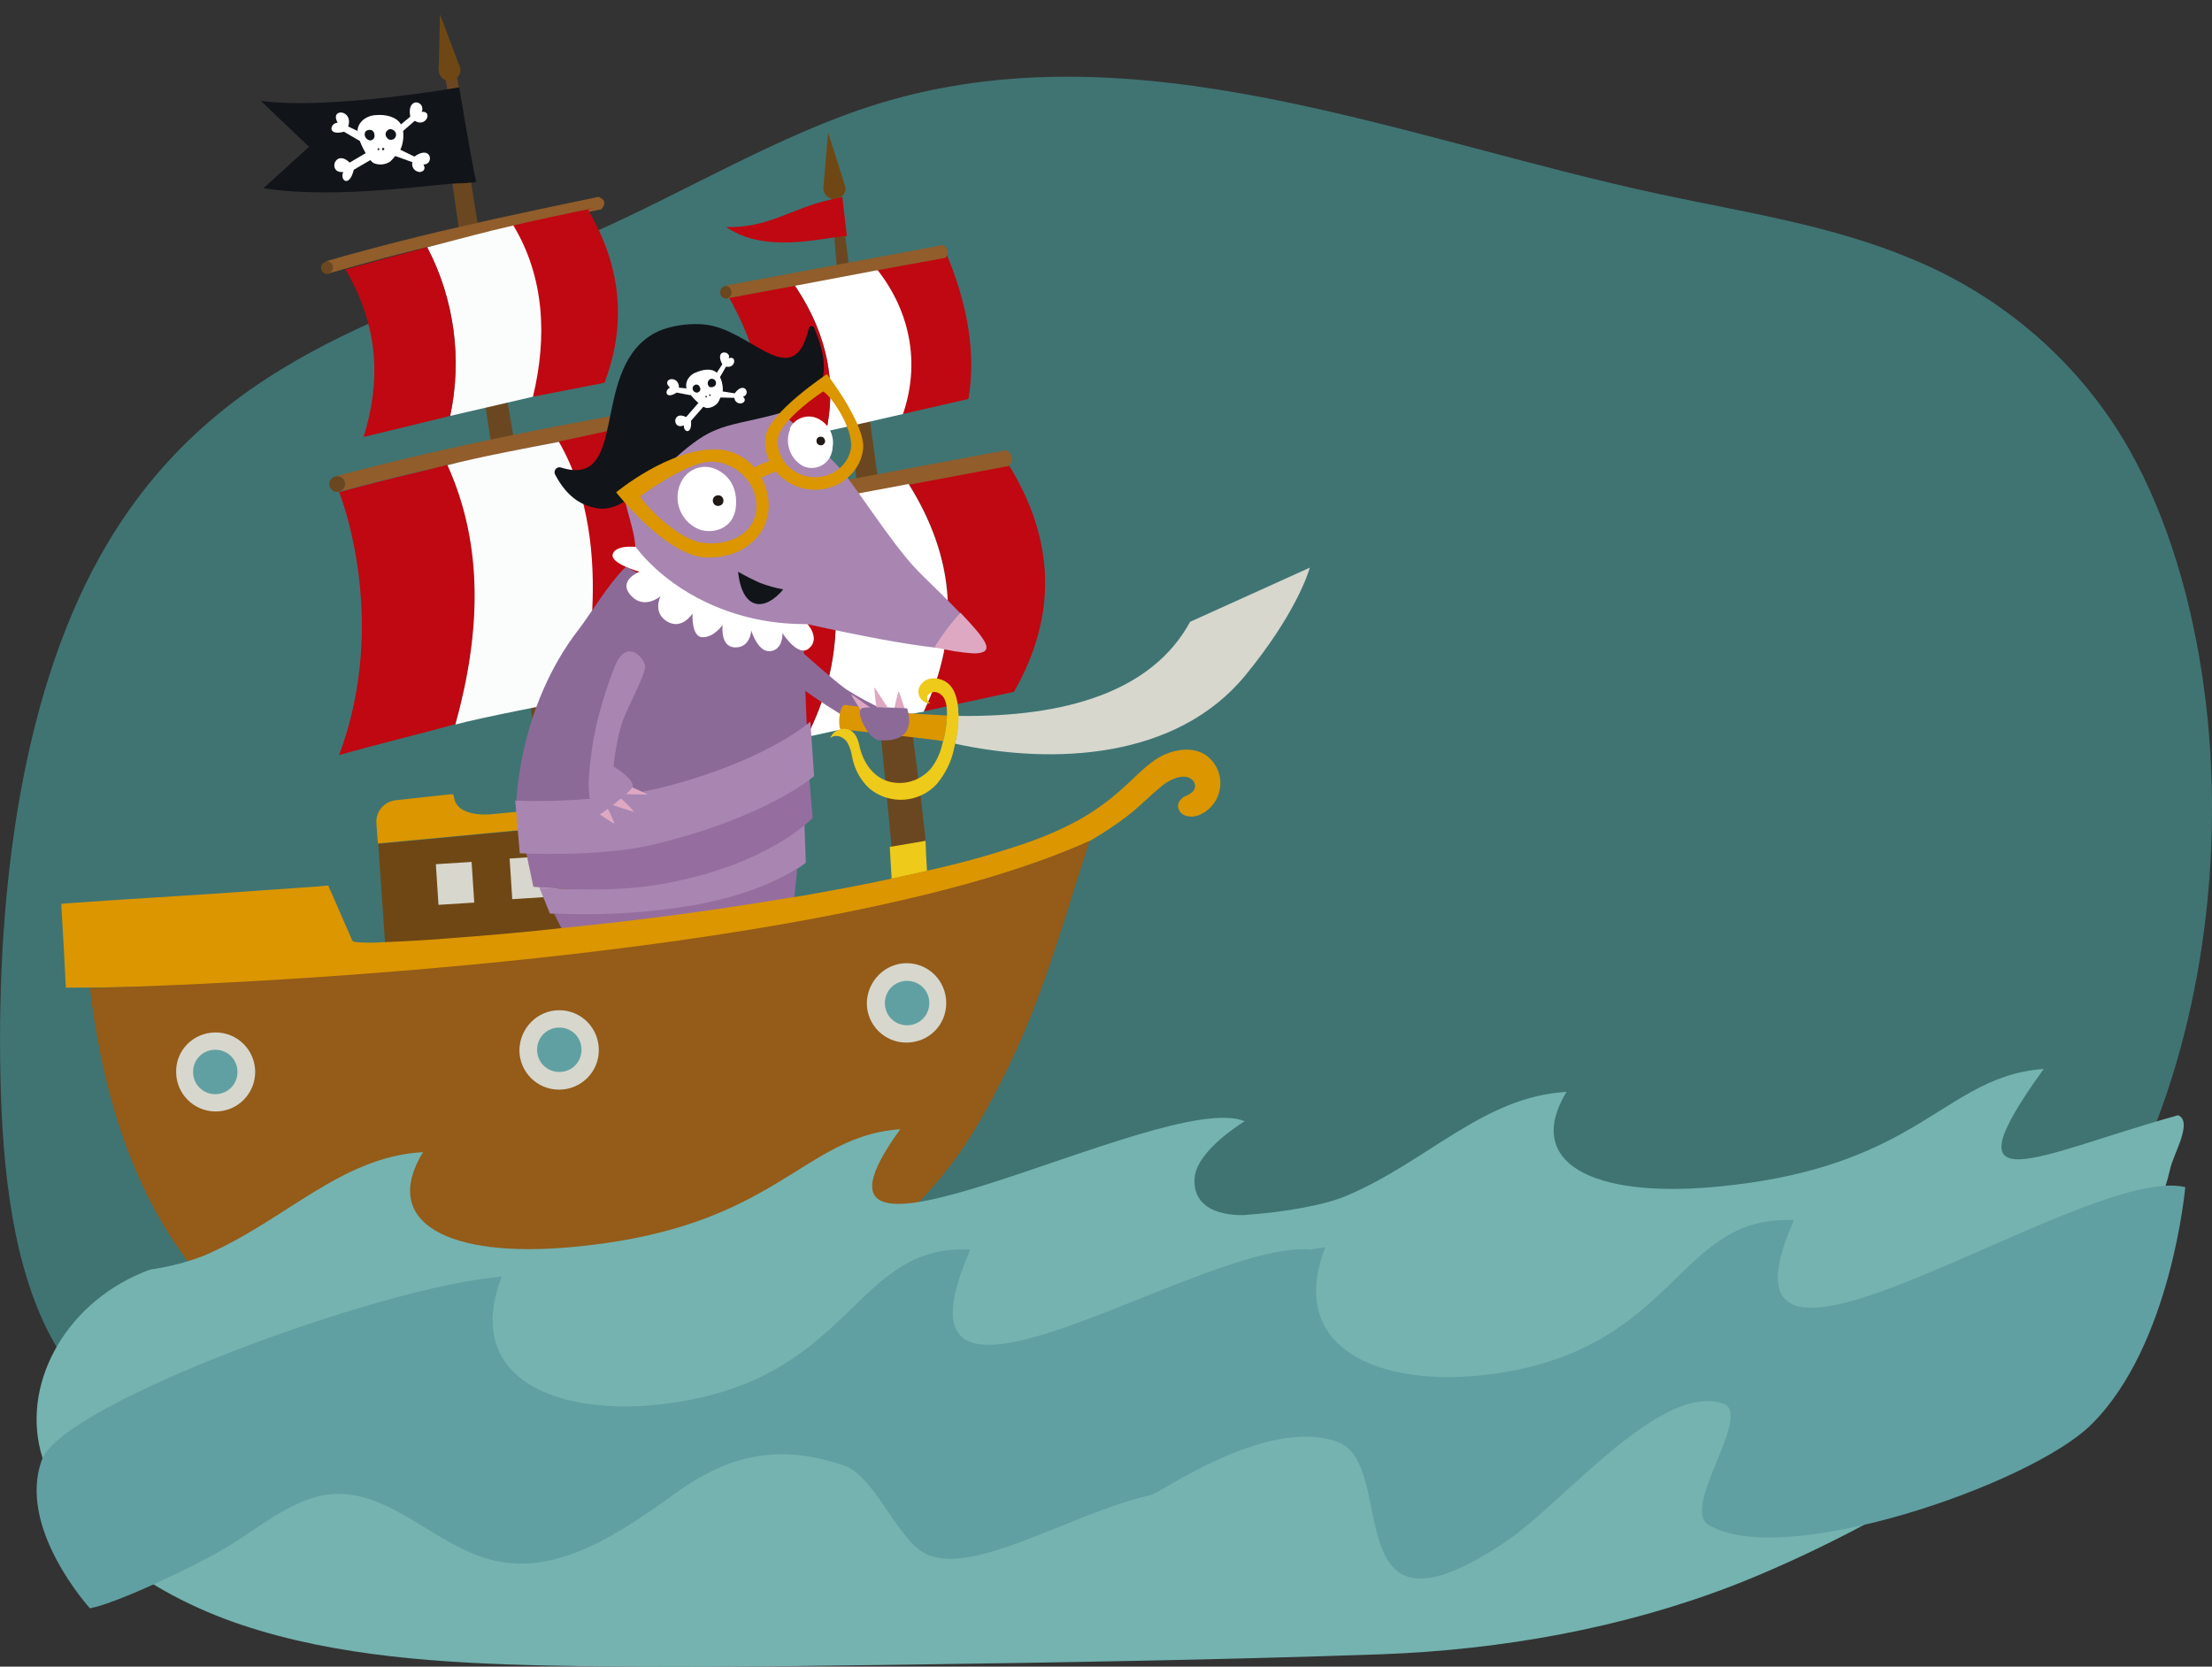 <?xml version="1.0" encoding="utf-8"?>
<!-- Generator: Adobe Illustrator 26.2.1, SVG Export Plug-In . SVG Version: 6.00 Build 0)  -->
<svg version="1.1" id="Capa_1" xmlns="http://www.w3.org/2000/svg" xmlns:xlink="http://www.w3.org/1999/xlink" x="0px" y="0px"
	 viewBox="0 0 587.7 442.8" style="enable-background:new 0 0 587.7 442.8;" xml:space="preserve">
<rect x="0" y="0" width="587.7" height="442.8" fill="#333333" stroke="none"/>
<style type="text/css">
	.st0{fill:#3F7473;}
	.st1{fill:#6A4720;}
	.st2{fill:#EECA1A;}
	.st3{fill:#6F4714;}
	.st4{fill:#BF0811;}
	.st5{fill:#FFFFFF;}
	.st6{fill:#905D2B;}
	.st7{fill:#61A0A2;}
	.st8{fill:#DB9600;}
	.st9{fill:#D7D7CE;}
	.st10{fill:#111419;}
	.st11{fill:#FBFCFC;}
	.st12{fill:#211915;}
	.st13{fill:#8C6A98;}
	.st14{fill:#A886B1;}
	.st15{fill:#956E9F;}
	.st16{fill:#DEA8C3;}
	.st17{fill:#945B19;}
	.st18{fill:none;stroke:#211915;stroke-width:1.489;stroke-linecap:round;stroke-linejoin:round;}
	.st19{fill:#74B3B0;}
</style>
<g>
	<g id="Capa_2_00000023968809443043103860000008943420320919543712_">
		<g id="Capa_1-2">
			<path class="st0" d="M490.3,380.5c30.3-6,58.7-31.2,76.5-68.1s24.8-84.9,18.8-129.4c-3.1-23.2-9.7-45.5-19.9-63.6
				c-12.7-22.4-32.9-40.3-57.5-50.5c-21.7-9.1-44.3-12.4-66.7-17.2C372.2,36.9,301.8,6.5,233.2,27.6c-26.4,8.2-51.5,23.7-77.4,35
				c-45,19.7-96.1,29.5-127.2,81.7C6.1,182-0.9,235.2,0.1,285.5c0.5,25.2,3.3,51.8,14.2,71.1c6.4,11.3,15.2,19.2,24.2,25.7
				c56.7,41,123.2,32.3,186.3,28.6c89.5-5.3,180.1,0.9,267.7-26.6"/>
			<path class="st1" d="M151.5,207.9l-7.5,0.9h-0.2c-0.2-6.9-23.5-156-23.9-162.8c2.4-0.4,2.5-0.6,4.8-1
				C125.3,52,151.1,201,151.5,207.9"/>
			<path class="st2" d="M152.3,214.3l-7.8,1.2c0,0-0.7-5-0.7-6.8l7.6-1.4C151.7,210,152.2,212.6,152.3,214.3"/>
			<path class="st3" d="M224.6,49.8c0-0.4-4.6-14.6-4.6-14.6l-1,12c-0.1,1.2-0.3,2.7-0.2,3.2c0.2,1.3,1.2,2.4,2.6,2.5
				c0.7-0.2,1.4-0.4,2-0.6C224.3,51.8,224.8,50.8,224.6,49.8"/>
			<path class="st1" d="M245.9,223.4l-9,1.7c0,0-14.7-151.8-15.3-163.4l2.8-0.7C225.4,72.4,245.3,212,245.9,223.4"/>
			<path class="st4" d="M251.1,66.6c5.9,13.8,8.3,27,6.2,39.4l-17.5,4l0,0c4.6-13.2,2.2-27.8-8-39.7l0,0L251.1,66.6z"/>
			<path class="st5" d="M229.4,112.4l-9.9,2.2c3.1-14.5-0.5-27.8-9.3-40.2l21.7-4.2l0,0c10.2,12,12.6,26.5,8,39.8l0,0l-5.7,1.3
				L229.4,112.4z"/>
			<path class="st4" d="M210.2,74.5c8.8,12.4,12.4,25.7,9.3,40.2l-22.1,5c7.8-12.1,4.5-26.4-4.4-41.9L210.2,74.5z"/>
			<path class="st1" d="M91.7,128.3c0.1,1-0.4,2-1.4,2.3l-0.4,0.1c-1.2,0.2-2.2-0.7-2.4-1.8c-0.2-1.2,0.7-2.2,1.8-2.4l0,0
				C90.5,126.4,91.5,127.1,91.7,128.3L91.7,128.3 M189.6,136.3c0,1-0.9,1.8-1.9,1.7c-1,0-1.8-0.9-1.7-1.9c0-0.9,0.7-1.6,1.6-1.7
				C188.7,134.4,189.6,135.3,189.6,136.3L189.6,136.3 M194.4,77.4c0.2,0.8-0.3,1.7-1.1,1.9c-0.8,0.2-1.7-0.3-1.9-1.1
				c0-0.1,0-0.2,0-0.3c-0.2-0.8,0.3-1.7,1.2-1.9C193.5,75.9,194.3,76.6,194.4,77.4 M121.4,20.4c0.2,1,0.4,2.1,0.6,3.1l-3.1,0.6
				c-0.2-1-0.3-2-0.5-3V21C119.4,21.3,120.6,21.1,121.4,20.4"/>
			<path class="st1" d="M88.5,70.9c0.1,0.7-0.3,1.5-1,1.8l-0.4,0.1l0,0c-0.9,0.1-1.7-0.6-1.8-1.5c-0.1-0.8,0.4-1.5,1.1-1.7
				c0.1,0,0.2-0.1,0.3-0.1C87.6,69.3,88.4,70,88.5,70.9L88.5,70.9"/>
			<path class="st4" d="M268,123.5c12.4,20.1,12.9,40.2,1.4,60.3l-24,5.2c10-20.7,8.3-40.9-4-60.5L268,123.5z"/>
			<path class="st6" d="M250.5,65.1c1.1,0.5,1.5,1.7,1.1,2.8c-0.1,0.2-0.3,0.5-0.4,0.6L232,72l-21.7,4.1l-17.2,3.2l0,0
				c0.9-0.2,1.5-1.2,1.2-2.1c-0.2-0.8-0.9-1.3-1.7-1.3l30.6-5.7l3.2-0.6L250.5,65.1z M241.4,128.8l-25.2,4.7l-26.6,4.9l-1.5,0.3l0,0
				c1.1-0.2,1.7-1.3,1.5-2.4l0,0c-0.1-1.1-1-1.9-2-1.8l0,0l0,0l5.4-1l38-7.1l5.3-1l31-5.8c1.9,1.1,2.2,2.5,0.8,4.2L241.4,128.8z"/>
			<path class="st5" d="M243.6,189.4l-7.7,1.7l-21.6,4.7c10.2-19.7,9.9-40.7,1.9-62.5l25.2-4.7c12.3,19.6,13.9,39.7,4,60.5
				L243.6,189.4z"/>
			<path class="st7" d="M240.9,260.6c3.3,0,5.9,2.6,5.9,5.9s-2.6,5.9-5.9,5.9s-5.9-2.6-5.9-5.9S237.7,260.6,240.9,260.6"/>
			<path class="st4" d="M216.2,133.2c8,21.8,8.3,42.8-1.9,62.5l-28.2,6.1c7.7-15.2,11.1-29.6,9.8-43.1l0,0
				c-0.7-7.2-2.8-14.2-6.2-20.6L216.2,133.2z M225,62.7h-0.2c-0.8,0.1-1.7,0.2-2.7,0.3c-8.1,1.2-20.2,3.5-29.2-2.7
				c11,0.4,17.3-4.9,27.5-7.2l3.4-0.8C224.2,55.8,224.6,59.3,225,62.7"/>
			<path class="st3" d="M204.1,214.3l3.3,24.7c-19.1,3.2-38.3,5.6-57.5,7.7c-10.6,1.2-21.3,2.1-32,2.9c-5.2,0.4-10.4,0.7-15.6,0.9
				l0,0l-1.8-26.3l103-9.7L204.1,214.3z"/>
			<path class="st8" d="M204,213.5l0.1,0.8l-0.7,0.1l-103,9.7l-0.4-5.4c-0.2-3.1,2.1-5.8,5.2-6.1l14.7-1.6c0.4,0,0.7,0.2,0.7,0.6
				c0.6,5.9,10.2,4.7,10.2,4.7l18.9-1.8l7.8-0.7l41.6-3.9C201.5,209.5,203.6,211.2,204,213.5"/>
			<path class="st6" d="M159,52.3c1.8,0.7,2,1.8,0.8,3.3c-5.9,1.2-11.8,2.4-17.7,3.6c-5.5,1.2-11,2.4-16.5,3.6
				c-6.6,1.5-13.3,3.1-19.9,4.8c-4.7,1.2-9.3,2.5-14,3.8l-4.2,1.2c0.8-0.4,1.2-1.4,0.8-2.2c-0.3-0.7-1-1-1.7-1c-0.1,0-0.2,0-0.3,0.1
				l0,0c13.8-4,27.5-7.4,41.4-10.5c1.3-0.3,2.7-0.6,4-0.9C140.8,56.1,149.9,54.2,159,52.3 M133.9,120.3c-7.5,1.6-15.1,3.3-22.7,5
				c-6.9,1.6-13.9,3.4-20.9,5.3l0,0c0.9-0.3,1.5-1.3,1.4-2.3c-0.1-1.1-1.2-1.9-2.3-1.8c0,0,0,0-0.1,0l0,0c15.7-4.2,31.5-7.8,47.3-11
				c1.8-0.4,3.6-0.7,5.4-1.1c11.6-2.3,23.2-4.4,34.7-6.5c2.1,1,2.4,2.4,0.9,4.1c-7.2,1.2-14.4,2.5-21.6,3.9
				C148.7,117.4,141.3,118.8,133.9,120.3"/>
			<path class="st9" d="M125.3,229l0.7,10.8l-9.5,0.6l-0.7-10.8L125.3,229z M147.6,227.3l0.7,10.8l-12.2,0.8l-0.7-10.8L147.6,227.3z
				"/>
			<path class="st10" d="M126.5,48.4c-1.7-8.3-4.5-25.2-4.5-25.2s-34.6,6.1-52.7,3.6L82.1,39L70,50c20.4,3.2,47.4-1.5,52.7-1.3
				L126.5,48.4z"/>
			<path class="st4" d="M156.1,55.5c7.1,12,11.6,27.5,4.5,46.2l-19,3.7c0,0,5.6-28.7-6.1-45.3c5.5-1.3,16.7-3.7,22.2-4.8
				 M153.9,185.5c4.4-21.1,5.1-45.2-5.4-68.2c7.4-1.5,18.8-4.2,26.2-5.6c12,21.5,14.9,50.3,3,67
				C173.9,179.5,153.9,185.5,153.9,185.5"/>
			<path class="st11" d="M136.4,59.9c8.3,13.8,9,29.8,5.2,45.5l-22,5.1c3.3-15.2,1.1-31-6.1-44.8C120.2,64,129.7,61.4,136.4,59.9"/>
			<path class="st4" d="M113.5,65.7c7.2,13.8,9.3,29.6,6.1,44.8l0,0l-23,5.6c4.6-14.7,4.1-29.3-4.8-44.5
				C96.4,70.3,108.9,66.9,113.5,65.7 M118.9,123.5c9.8,21.5,8.9,44.6,2.1,68.9c-8.7,2.4-21,5.4-30.9,8.2c13.6-36.3,0-69.9,0-69.9
				h0.2c7-1.9,14-3.7,20.9-5.3"/>
			<path class="st11" d="M148.5,117.4c16.4,28.4,5.4,68.2,5.4,68.2c-5.6,1.1-26.9,5.2-32.9,6.9c6.7-24.2,7.6-47.4-2.1-68.9
				C127.2,121.4,140.2,119,148.5,117.4"/>
			<path class="st12" d="M98.9,35c0.9-0.1,1.7,0.6,1.7,1.5c0.1,0.9-0.6,1.7-1.5,1.7c-0.9,0.1-1.7-0.6-1.7-1.5
				C97.4,35.9,98,35.1,98.9,35 M103.4,34.6c0.9-0.1,1.7,0.6,1.7,1.5c0.1,0.9-0.6,1.7-1.5,1.7c-0.9,0.1-1.7-0.6-1.7-1.5
				C101.8,35.5,102.5,34.7,103.4,34.6L103.4,34.6"/>
			<path class="st2" d="M246.3,231.4l-1.2,0.3c-2.7,0.6-5.4,1.2-8.2,1.8l-0.5-8.5l9.5-1.6C246,226.1,246.1,228.7,246.3,231.4"/>
			<path class="st13" d="M209.6,238.8c-2.9,16.5-8.7,24.8-29.5,25.9c-27.1,1.4-30.4-18.6-30.4-18.6L209.6,238.8z"/>
			<path class="st14" d="M214.1,229.2c0,0-11.1,9.4-37.6,13.1c-14.4,2-30.4,0.4-30.4,0.4l-2.8-6.9c0,0,19.3,1.8,37-2.7
				c20.5-5.2,33.4-14.8,33.4-14.8L214.1,229.2z"/>
			<path class="st15" d="M210.8,240.9c0,0-8.3,7.3-35,8.3c-8.7,0.3-17.5-0.2-26.1-1.5l-2.5-5c11.1,0.5,22.3,0,33.3-1.6
				c20.9-3,31.3-10.3,31.3-10.3L210.8,240.9z"/>
			<path class="st15" d="M215.9,217.3c0,0-11.8,12.9-41.4,17.8c-14.6,2.4-32.8,0.5-32.8,0.5l-1.9-9.1c13.1,0.4,26.1-1,38.8-4
				c23-5.7,36.4-16,36.4-16L215.9,217.3z"/>
			<path class="st13" d="M166.3,150.6c12.1,6.2,22.4,13.7,39.4,15.4c2.5,0.2,5.2-0.2,7.6,0c0.3,8.7,1.1,28.1,1.1,28.1
				s-16.5,11-34.6,16.5c-20.8,6.3-42.7,4.3-42.7,4.3s0-26.4,16.9-48C156.7,163.4,162,154.6,166.3,150.6"/>
			<path class="st13" d="M163.5,254c0,0-7.2,18.8-17.4,22.9s-31.4,0.1-31.4,0.1s18.4,11.2,31.8,7.3c8.4-2.4,12.2-2.7,24.2-19.8
				c1.1-1.5,2.3-2.8,3.7-4.1L163.5,254z M212.4,172.6c0,0,9.1,8.2,12.5,10.6c3.2,2,6.5,3.8,9.9,5.3c0,0,5.2,2.2,8.6,3.4
				c2.3,0.8,2.1,0.9,2.1,0.9s-6,4.5-10.4,2.6c-4-1.6-7.9-3.4-11.7-5.6c-4.9-3-9.6-6.2-14.2-9.8c-1.1-0.9,3.4-6.1,3.4-6.1"/>
			<path class="st15" d="M147.2,284.2c-2.2-2-4.3-4.2-6.2-6.5c2.3-0.2,4.5-0.7,6.7-1.4c2,1.9,4.1,3.7,6.3,5.3
				C151.7,282.8,149.4,283.5,147.2,284.2"/>
			<path class="st14" d="M153.1,282.4c-2.7-1.9-5.2-4-7.6-6.2c0.7-0.2,1.4-0.5,2.1-0.8c1.7-0.9,3.3-2,4.7-3.4c2.6,2.1,5.4,4,8.3,5.8
				C158.3,279.6,155.8,281.2,153.1,282.4"/>
			<path class="st15" d="M157.1,264c3.5,2.7,7.1,5.2,10.8,7.5c-2.4,2.9-5.8,5.1-8,6.8c-3.1-2-6.1-4.2-8.9-6.6
				C153.5,269.6,155.2,266.6,157.1,264"/>
			<path class="st14" d="M178.6,113.1c5.2-3.2,13.5-7.1,23.3-6.2c4.5,0.4,16,12,20.5,16.7c4.5,4.7,14,20.3,21.3,27.9
				c4.2,4.4,18.6,17.3,16.8,19.8c-1.8,2.5-15.4,1.3-46.1-5.5c-27,2.8-45.8-16.3-45.6-18.4c0.6-7.8-5.6-16.3-1.9-22.6
				C169.8,120,173.8,115.9,178.6,113.1 M156.4,263.5c2.1-3.2,4-6.6,5.6-10.1c3.3,3,9.6,5.1,12.4,7c1.2,1.1-4.4,8.8-7,11.9
				C164.8,270.6,159.7,266.2,156.4,263.5"/>
			<path class="st13" d="M198,254.2c0,0,15.7-4.9,17.7-1.7s3.4,14.5,3.4,14.5l-4.4,2c0,0-2.1-11.8-3.4-12c-2.7-0.2-13,3-13,3
				L198,254.2z"/>
			<path class="st5" d="M180.8,128.4c-2,4.5-0.1,9.8,4.4,12c3.5,1.7,9.7,0.5,10.3-5.7c0.5-4.7-1.5-8.2-5-9.9
				c-3.5-1.8-7.8-0.3-9.5,3.2C181,128.1,180.9,128.2,180.8,128.4"/>
			<path class="st12" d="M192.1,133.6c-0.3,0.7-1.2,1-1.9,0.7s-1-1.2-0.7-1.9s1.2-1,1.9-0.7C192.1,132,192.4,132.9,192.1,133.6
				L192.1,133.6"/>
			<path class="st5" d="M209.9,114.1c-1.5,3.7,0.1,8,3.6,9.8c2.9,1.2,6.2-0.2,7.3-3.1c0.2-0.6,0.4-1.2,0.4-1.9
				c0.6-3.1-1-6.3-3.9-7.7c-2.7-1.3-6-0.2-7.4,2.5C209.9,113.9,209.9,114,209.9,114.1"/>
			<path class="st12" d="M219.1,117.7c-0.3,0.5-0.9,0.8-1.5,0.5c-0.6-0.2-0.8-0.9-0.6-1.5c0.2-0.6,0.9-0.8,1.5-0.6h0.1
				C219.1,116.5,219.4,117.1,219.1,117.7"/>
			<path class="st13" d="M215,268.9l4.2-2.5c0,0,11.4-3.9,10.5-1.7c-0.9,2.2-5.6,9.6-5.6,9.6S214.1,274.3,215,268.9"/>
			<path class="st16" d="M225.6,271.9c0,0,3.7,3.1,3.5,3.2c-0.3,0.1-5.2-0.9-5.2-0.9L225.6,271.9z M227.6,267.6
				c1.7,0.8,3.3,1.6,4.9,2.6c-0.3,0.1-6.3-0.2-6.3-0.2L227.6,267.6z M229.6,264c0,0,4.5,0.2,4.3,0.3c-0.2,0.1-5.3,2-5.3,2L229.6,264
				z"/>
			<path class="st13" d="M166.1,252.4l1,26.8c0,0,9.3-0.9,8.4,1.3c-0.9,2.2-6.8,9.6-6.8,9.6s-7.3-1.8-7-5.6
				c0.4-3.9-1.7-32.3-1.7-32.3"/>
			<path class="st16" d="M170.7,287.4c0,0,3.3,3.5,3,3.5s-5.1-1.5-5.1-1.5L170.7,287.4z M173.4,283.6c1.7,0.8,3.3,1.6,4.9,2.6
				c-0.3,0.1-6.3-0.2-6.3-0.2L173.4,283.6z M175.4,279.9c0,0,5.1,0.2,4.9,0.3c-0.3,0.1-6,2.3-6,2.3L175.4,279.9z"/>
			<path class="st14" d="M216.3,206.2c0,0-12.6,11-42.8,18.2c-14.2,3.4-35.4,2.3-35.4,2.3l-1.2-14c0,0,21.6,1.2,41-4
				c26.6-7.1,37.4-17,37.4-17L216.3,206.2z"/>
			<path class="st5" d="M214.5,165.8c-8.3,0.1-16.5-1.4-24.2-4.6c-14.6-6-21.4-15.9-21.4-15.9s-5.3-0.6-6.1,1.9s7.1,4.7,7.1,4.7
				s-6.1,2.4-2.1,6.5c3.5,3.6,7.7,0,7.7,0s-2.2,4.3,1.7,6.7c4,2.4,6.8-2.1,6.8-2.1s-0.4,6.3,2.7,6.3s5.3-3.3,5.3-3.3s-0.8,5.9,3.3,6
				s4.3-4.5,4.3-4.5s1.7,5.9,5.1,5.5s3.2-4.8,3.2-4.8s4.2,6.7,7.1,4C218,169.6,214.5,165.7,214.5,165.8"/>
			<path class="st16" d="M164.6,211.8c1.4,1.2,2.7,2.5,3.9,3.9c-0.3,0-6-1.9-6-1.9L164.6,211.8z M167.6,209c0,0,4.7,2.1,4.4,2.1
				s-6.4-0.1-6.4-0.1L167.6,209z M255.2,162.8c6.7,7.1,9.6,10.7,3.7,10.8c-3.6-0.2-7.2-0.8-10.6-1.7
				C250.3,168.7,252.6,165.6,255.2,162.8"/>
			<path class="st16" d="M161.3,214.5c0,0,2.2,4.3,1.9,4.3s-4.4-2.8-4.4-2.8L161.3,214.5z"/>
			<path class="st14" d="M171.4,177.5c-1,4.1-5.1,11.1-6.3,15c-1,3.6-1.7,7.3-2.1,11.1c0,0,6.4,3.9,4.9,5.8
				c-1.5,1.9-8.8,7.5-9.2,7.3c-1.5-0.8-2.7-5.9-2.2-10.6c0.3-4.3,0.9-8.6,1.8-12.8c1.3-5.6,3-11.1,5.1-16.4
				C166.7,168.9,171.9,175.6,171.4,177.5"/>
			<path class="st8" d="M207.4,238.9c2.1-0.3,4.2-0.7,6.3-1c7.8-1.4,15.6-2.8,23.3-4.5c2.7-0.6,5.4-1.2,8.2-1.8l1.2-0.3
				c9.2-2,18.4-4.6,27.3-7.7c4.5-1.6,8.8-3.5,13-5.8c4.1-2.3,8-5.1,11.5-8.3c3.5-3,7.1-7.3,11.4-9.1c3.2-1.4,7.4-1.9,10.6,0.1
				c2.8,1.9,4.3,5.1,4,8.4c-0.3,3.2-2.2,6-5.1,7.4c-1.3,0.7-2.9,0.9-4.4,0.3c-1.1-0.5-1.8-1.6-1.7-2.8c0.2-1,1-1.9,2-2.3
				c0.7-0.3,1.4-0.7,1.9-1.2c0.7-0.7,0.8-1.8,0.3-2.6c-1.8-2.7-6.1-0.8-8.1,0.8c-3.2,2.5-6,5.5-9.2,8s-6.7,4.8-10.3,6.9
				c-59.1,26.8-189.5,39-272.1,39c-0.4-7.8-0.7-13.9-1.2-21.7c0-0.6-0.1-0.6,0.4-0.6c0.8-0.1,1.6-0.1,2.4-0.2l10.2-0.7l26.6-1.7
				l4.4-0.3l4.3-0.3l20.1-1.4c0.7-0.1,1.5-0.2,2.2-0.2c0.1,0,0.2,0,0.3,0c0.2,0.2,0.4,1.1,0.6,1.3c1.8,4.2,3.7,8.4,5.5,12.6
				c0.4,0.9,0.3,0.9,1.3,1.1c2.4,0.2,4.9,0.2,7.3,0h0.4c5.2-0.2,10.4-0.5,15.6-0.9c10.6-0.8,21.4-1.7,32-2.9
				C169,244.6,188.2,242.1,207.4,238.9"/>
			<path class="st17" d="M289.5,223.4c-9.3,28.7-14.1,48-28.8,73.8c-16.6,29-41.5,45.7-74.3,50.2c-45.4,6.1-114.9,16.1-133.2-8.1
				l0,0c-16.3-19.5-25.6-45.5-29.3-76.8C96.8,260.6,230.4,250.3,289.5,223.4"/>
			<path class="st9" d="M57.3,274.3c5.8,0,10.5,4.7,10.5,10.5s-4.7,10.5-10.5,10.5s-10.5-4.7-10.5-10.5l0,0
				C46.7,279,51.4,274.3,57.3,274.3 M240.9,255.9c5.8,0,10.5,4.7,10.5,10.6s-4.7,10.5-10.6,10.5c-5.8,0-10.5-4.7-10.5-10.5
				C230.4,260.7,235.1,255.9,240.9,255.9L240.9,255.9"/>
			<path class="st7" d="M63.1,284.8c0,3.3-2.6,5.9-5.9,5.9s-5.9-2.6-5.9-5.9s2.6-5.9,5.9-5.9S63.1,281.5,63.1,284.8"/>
			<path class="st9" d="M148.6,268.4c5.8,0,10.5,4.7,10.5,10.6c0,5.8-4.7,10.5-10.6,10.5c-5.8,0-10.5-4.7-10.5-10.5
				C138.1,273.1,142.8,268.4,148.6,268.4L148.6,268.4"/>
			<path class="st7" d="M246.9,266.5c0,3.3-2.6,5.9-5.9,5.9s-5.9-2.6-5.9-5.9s2.6-5.9,5.9-5.9S246.9,263.2,246.9,266.5 M154.5,278.9
				c0,3.3-2.6,5.9-5.9,5.9s-5.9-2.6-5.9-5.9s2.6-5.9,5.9-5.9S154.5,275.6,154.5,278.9"/>
			<path class="st3" d="M122.3,18.1c-0.1-0.3-0.2-0.7-0.4-1l-5-13.3L116.6,17c-0.1,0.7-0.1,1.4,0,2.1c0.2,1,0.9,1.9,1.8,2.2
				c1,0.4,2.1,0.1,2.9-0.6C122.1,20.2,122.5,19.1,122.3,18.1"/>
			<path class="st18" d="M105.2,36.1c0.1,0.9-0.6,1.7-1.5,1.8s-1.7-0.6-1.8-1.5l0,0c-0.1-0.9,0.6-1.7,1.5-1.8S105.1,35.2,105.2,36.1
				z"/>
			<path class="st18" d="M101.4,39.9c0.1,0.3-0.1,0.5-0.4,0.6c-0.3,0.1-0.5-0.1-0.6-0.4V40c0-0.3,0.2-0.5,0.4-0.5
				C101.1,39.4,101.4,39.6,101.4,39.9L101.4,39.9z"/>
			<path class="st18" d="M103.7,39.7c0,0.3-0.2,0.5-0.4,0.5c-0.3,0-0.5-0.2-0.5-0.4c0-0.3,0.2-0.5,0.4-0.5l0,0
				C103.5,39.3,103.7,39.5,103.7,39.7L103.7,39.7z"/>
			<path class="st18" d="M100.7,36.5c0.1,0.9-0.6,1.7-1.5,1.7l0,0c-0.9,0.1-1.7-0.6-1.8-1.5l0,0c-0.1-0.9,0.6-1.7,1.5-1.8
				C99.8,34.9,100.6,35.6,100.7,36.5L100.7,36.5z"/>
			<path class="st5" d="M110.1,41.6c4.6-3.3,5.3,2.2,2.4,2.1c0.7,1.2,0,1.9-0.9,2c-1.1,0-2.1-0.9-2.1-2.1c0-0.2,0-0.3,0.1-0.5
				l-5-1.8l0.3-0.5c0.3-0.3,0.5-0.6,0.6-1l0.3-0.3L110.1,41.6z"/>
			<path class="st5" d="M95,34.8c0-1.1,0.5-2,1.3-2.8c0.9-0.8,2.1-1.3,3.3-1.4c2.8-0.3,5.7,0.4,6.9,2.4s0.6,5.5-0.2,6.9
				c0,0-2,2.5-2.6,3c-1.3,0.9-2.9,1-4.3,0.5c-1.5-0.7-3.5-5-4-6.4C95.1,36.4,95,35.6,95,34.8"/>
			<path class="st10" d="M104.9,34.9c0.5,0.6,0.4,1.4-0.1,1.9c-0.6,0.5-1.5,0.5-2-0.2c-0.5-0.6-0.5-1.5,0.2-2
				C103.5,34.1,104.4,34.3,104.9,34.9"/>
			<path class="st5" d="M100,41.4v0.2l-6,3.5c-1.2,4.9-3.8,2.8-2.8,0.6c-4.3,0.4-2.2-6.3,1.7-2.5l5.6-3.3c0.6,0.9,1.1,1.4,1.1,1.4
				L100,41.4z"/>
			<path class="st10" d="M98.3,34.5c0.5,0,1.2,0.4,1.2,1.5c0.1,0.6-0.4,1.2-1,1.3c-0.1,0-0.2,0-0.2,0c-0.7-0.1-1.3-0.7-1.4-1.4
				C96.8,34.7,97.7,34.5,98.3,34.5"/>
			<path class="st5" d="M96,37l-0.5,0.4L91.4,35c-4.6,1.2-3.7-2.3-1.7-2.4c-2.2-4,4.3-3.5,2.8,1l2.5,1.2C95,35.6,95.7,36.4,96,37"/>
			<path class="st12" d="M102.1,39.6c0,0.2-0.1,0.3-0.3,0.3l0,0c-0.2,0-0.3-0.1-0.3-0.3l0,0c0-0.2,0.1-0.3,0.3-0.3
				C102,39.3,102.1,39.4,102.1,39.6 M100.8,39.6c0,0.1-0.1,0.3-0.2,0.3l0,0c-0.1,0-0.3-0.1-0.3-0.2l0,0c0-0.1,0.1-0.3,0.2-0.3l0,0
				C100.6,39.3,100.8,39.4,100.8,39.6L100.8,39.6"/>
			<path class="st5" d="M112,29.7c3.1-0.3,1.2,4.3-1.8,2.4l-3.8,3.3l-0.2,0.1c-0.1-0.6-0.4-1.1-0.7-1.6L109,31
				c-0.5-2.7,0.5-3.7,1.5-3.8c0.9,0,1.7,0.7,1.7,1.6C112.3,29.1,112.2,29.4,112,29.7"/>
			<path class="st10" d="M216.3,87.1c-0.2-0.4-0.6-0.6-1-0.4c-0.2,0.1-0.4,0.3-0.4,0.5c-3.9,16.7-14.1,2.1-25.5-0.6
				c-4.4-1.1-12.1-0.4-16.5,2.5c-16,10.2-5.9,40.8-23.9,35.1c-0.7-0.2-1.4,0.2-1.6,0.9c-0.1,0.3-0.1,0.7,0.1,1
				c3.4,6.5,7.6,8.3,11,8.9c3,0.6,6-0.6,9-2.8c6.5-4.5,13.2-13.1,20.8-17.1c1.4-0.7,2.9-1.3,4.5-1.8c5.4-1.6,12.2-2.5,17.5-4.6
				c0.6-0.2,1.2-0.5,1.6-0.7C218.1,105,221.6,99.4,216.3,87.1 M202,154.9c-2-0.9-4-1.9-5.9-3c1.1,10.4,7.1,10.6,12,4.7
				C206,156.2,203.9,155.6,202,154.9"/>
			<path class="st5" d="M195.2,104.5c2.6-3.5,4.4,0.3,2.2,0.9c0.8,0.7,0.5,1.4-0.2,1.7c-0.8,0.3-1.8-0.2-2-1c0-0.1-0.1-0.2-0.1-0.4
				l-4.1-0.1c0,0,0.1-0.4,0.1-0.5c0.1-0.3,0.2-0.6,0.2-0.9l0.1-0.3L195.2,104.5z"/>
			<path class="st5" d="M182.4,103.2c-0.2-0.8-0.1-1.6,0.3-2.4c0.5-0.8,1.2-1.5,2.1-1.8c2-0.9,4.3-1.2,5.6,0
				c1.4,1.2,1.8,3.9,1.6,5.1c0,0-0.9,2.4-1.2,2.8c-0.7,0.9-1.8,1.5-3,1.5c-1.3-0.1-3.8-2.8-4.5-3.7
				C182.9,104.3,182.6,103.7,182.4,103.2"/>
			<path class="st10" d="M189.7,100.8c0.5,0.3,0.7,1,0.4,1.5l0,0c-0.3,0.5-1,0.7-1.6,0.5c-0.5-0.4-0.6-1.1-0.3-1.6
				C188.5,100.6,189.2,100.5,189.7,100.8"/>
			<path class="st5" d="M187.1,107.6v0.2l-3.5,4c0.3,3.9-2.1,3-1.9,1.2c-3.1,1.4-3.2-4.1,0.6-2.2l3.3-3.8c0.7,0.5,1.2,0.8,1.2,0.8
				L187.1,107.6z"/>
			<path class="st10" d="M184.8,102.2c0.4-0.1,0.9,0,1.2,0.8c0.2,0.5,0,1-0.5,1.2c0,0-0.1,0-0.1,0.1c-0.6,0.1-1.1-0.2-1.3-0.7
				s0-1.1,0.5-1.3C184.6,102.2,184.7,102.2,184.8,102.2"/>
			<path class="st5" d="M183.7,104.6l-0.3,0.4l-3.6-0.7c-3.1,2-3.3-0.7-1.8-1.3c-2.6-2.4,2.4-3.6,2.4,0l2.1,0.2
				C182.6,103.7,183.4,104.1,183.7,104.6"/>
			<path class="st12" d="M188.8,104.9c0,0.1,0,0.2-0.1,0.3l0,0c-0.1,0-0.2,0-0.3-0.1c0-0.1,0-0.2,0.1-0.3l0,0
				C188.7,104.7,188.8,104.8,188.8,104.9L188.8,104.9 M187.8,105.3c0,0.1,0,0.2-0.1,0.3l0,0c-0.1,0-0.2,0-0.3-0.1
				c0-0.1,0-0.2,0.1-0.3l0,0C187.7,105.1,187.8,105.2,187.8,105.3L187.8,105.3"/>
			<path class="st5" d="M193.6,95.2c2.2-0.9,1.9,2.8-0.7,2.2l-1.9,3.3h-0.1c-0.3-0.4-0.6-0.7-0.9-1l1.9-2.9c-1-1.9-0.6-2.9,0.1-3.1
				c0.7-0.2,1.4,0.1,1.7,0.8C193.7,94.8,193.7,95,193.6,95.2"/>
			<path class="st8" d="M204.1,136.2c1.1-8.1-4.9-16.5-13.6-16.8c-12.6-0.4-26.8,11.4-26.8,11.4s13.2,16.8,23.7,17.3
				C197.5,148.5,203.3,142.3,204.1,136.2 M190.1,122.7c6.8,0.9,11.6,6.8,10.8,13.1c-0.8,6.3-7.5,9.3-14.3,8.4
				c-6-0.8-14.5-9-16.5-12.3C174.7,128.5,184.8,121.9,190.1,122.7"/>
			<path class="st8" d="M214.7,130c7.1,1,13.7-3.8,14.6-10.5c0.9-6.5-9.6-20.1-9.6-20.1s-15.4,10.2-16.3,16.6
				C202.5,122.8,207.6,129,214.7,130 M218.7,104c2.4,1.4,8,10,7.4,15c-0.7,4.9-5.6,8.4-10.9,7.7c-5.3-0.7-9.1-5.3-8.5-10.3
				C207.2,112.8,214,107.1,218.7,104"/>
			<path class="st8" d="M200.4,127.7c1.6-0.7,6-2.6,6.9-2.9l-1.1-3.1c-1.1,0.4-6.5,2.7-7.1,3L200.4,127.7z"/>
			<path class="st9" d="M330.9,179.4c-18.3,22.3-50.9,23.9-77.1,18.2h-0.1c0.6-2.4,0.9-4.9,0.9-7.4h0.1c28.7,0.4,51.5-6.6,61.5-25
				l31.4-14.2l0.4-0.2C347.6,152.3,344.1,163.3,330.9,179.4"/>
			<path class="st8" d="M251.6,190.1c-1.8-0.1-3.5-0.2-5.4-0.3l-3.2-0.2c-1.3-0.1-2.5-0.2-3.8-0.3c-1.9-0.2-3.8-0.4-5.7-0.7
				c-1.3-0.2-5.8-1-9-1.3c-1.6-0.1-2,6.4-1,6.5c1.9,0.1,25,2.7,27,3.1h0.1C251.2,194.7,251.5,192.4,251.6,190.1"/>
			<path class="st2" d="M251.6,190.1v-0.5c0-1.9-0.2-4.4-2.1-5.4c-0.9-0.6-2.2-0.4-2.9,0.4c-0.5,0.7-0.3,1.7,0.4,2.2
				c0.1,0.1,0.2,0.1,0.2,0.1c-0.3,0-0.5,0-0.8-0.1c-1.7-0.4-2.7-2.1-2.3-3.8c0.1-0.5,0.4-0.9,0.7-1.3c1.7-2.1,5-1.8,7-0.2
				s2.6,4.5,2.8,6.9c0,0.5,0,1.1,0.1,1.6c0,2.5-0.3,5-0.9,7.4c-0.1,0.5-0.2,0.9-0.3,1.4c-0.7,3.5-2.3,6.7-4.6,9.5
				c-4.7,5.1-12.6,5.6-17.9,1.2c-2.4-2.2-4-5.2-4.6-8.4c-0.2-1.3-0.6-2.6-1.2-3.7l0,0c-0.2-0.3-0.4-0.6-0.6-0.8c-1-1-2.8-1.6-4-0.5
				c0.7-1.9,2.8-2.9,4.7-2.3h0.1c1.7,0.6,2.4,2.2,2.8,3.8c0.1,0.3,0.2,0.6,0.2,0.9c1,4,3.4,7.8,7.6,9.1c4.2,1.2,8.6-0.2,11.4-3.5
				c1.5-2,2.5-4.2,3-6.6c0.1-0.2,0.1-0.4,0.2-0.6C251.2,194.7,251.5,192.4,251.6,190.1"/>
			<path class="st16" d="M237.6,188.2c0,0,1-4.7,1.2-4.5s1.7,5,1.7,5L237.6,188.2z M232.9,188.1c-0.3-1.8-0.5-3.6-0.6-5.5
				c0.2,0.2,3.5,5.3,3.5,5.3L232.9,188.1z M228.7,188.7c0,0-2.8-4.3-2.5-4.2s5.3,3.7,5.3,3.7L228.7,188.7z"/>
			<path class="st13" d="M232.3,196.1c-1.9-0.9-5.4-7.4-3.1-8c2.4-0.5,11.8,0.1,11.8,0.1s3.7,9.6-8,8.4"/>
			<path class="st19" d="M10.8,385.6c5.5,21,28,37.6,53.4,46.1s53.7,10.2,81.4,10.8c30.9,0.7,61.7,0.2,92.6-0.2
				c43-0.6,86.1-1.3,129.1-2.8c31.7-1.2,63.7-6.9,93-18.2c35.6-13.8,101.6-49.4,105.3-83.6c1-9.1,7.9-13.2,11-27.2
				c0.9-4,6.1-12.5,2.1-14.2l0,0c-37.2,10.3-62.7,25-35.7-12.3c-15,1.1-23.4,9.2-37.6,17.1c-11,6.1-25.6,12-49.4,14.2
				c-33,3.1-51.2-6.4-39.8-25.2c-21.9,1.2-36.7,18.3-58.2,27.5c-5.8,2.5-16.1,4.4-27.2,5.2c0,0-14.3,1.1-13.4-9.9
				c0.6-7.4,13.3-15,13.3-15c-21.2-9-127.8,52-91.5,2.1c-15,1.1-23.4,9.3-37.6,17.1c-11,6.1-25.6,12-49.4,14.2
				c-33,3.1-51.3-6.4-39.8-25.2c-21.9,1.2-36.7,18.3-58.2,27.5c-4.6,1.8-9.4,3-14.3,3.7C18,345.3,5.9,366.8,10.8,385.6z"/>
			<path class="st7" d="M476.6,324.2c-30.5-1.6-30.8,32.7-77.1,40.4c-30.7,5.1-58.3-5.1-47.4-33.2c-1.3,0.1-2.6,0.3-3.8,0.6
				c-29.2-2.8-116.1,58.3-90.5,0c-30.5-1.6-30.8,32.7-77.1,40.4c-30.7,5.1-58.3-5.1-47.4-33.2c-31.5,2.4-116.5,33.6-122.1,48.5
				c-6.9,18.1,12.7,39.6,12.7,39.6c7.8-1.5,29.2-11.9,36.3-16.2c10.2-6.2,19.3-14.5,30.4-14.2c14.6,0.5,26.3,14.4,40.6,17.7
				c17.1,4,33.6-7.3,48.3-17.9s27.9-13,44.6-7.4c8.1,2.7,13.7,18.5,21.1,23.1c11.7,7.2,38.4-9.7,58.6-14.7l2-0.5
				c1.9-0.1,30.6-21,49.6-14.1c16.5,5.9-1.3,57.5,44.8,26.4c15-10.1,40.9-42.2,57.6-36.6c8.1,2.7-11.3,27.6-3.9,32.2
				c19.5,12,85.7-10.6,101.8-26.7c21.2-21,24.9-63,24.9-63C553.6,308.8,450.3,384,476.6,324.2z"/>
		</g>
	</g>
</g>
</svg>
